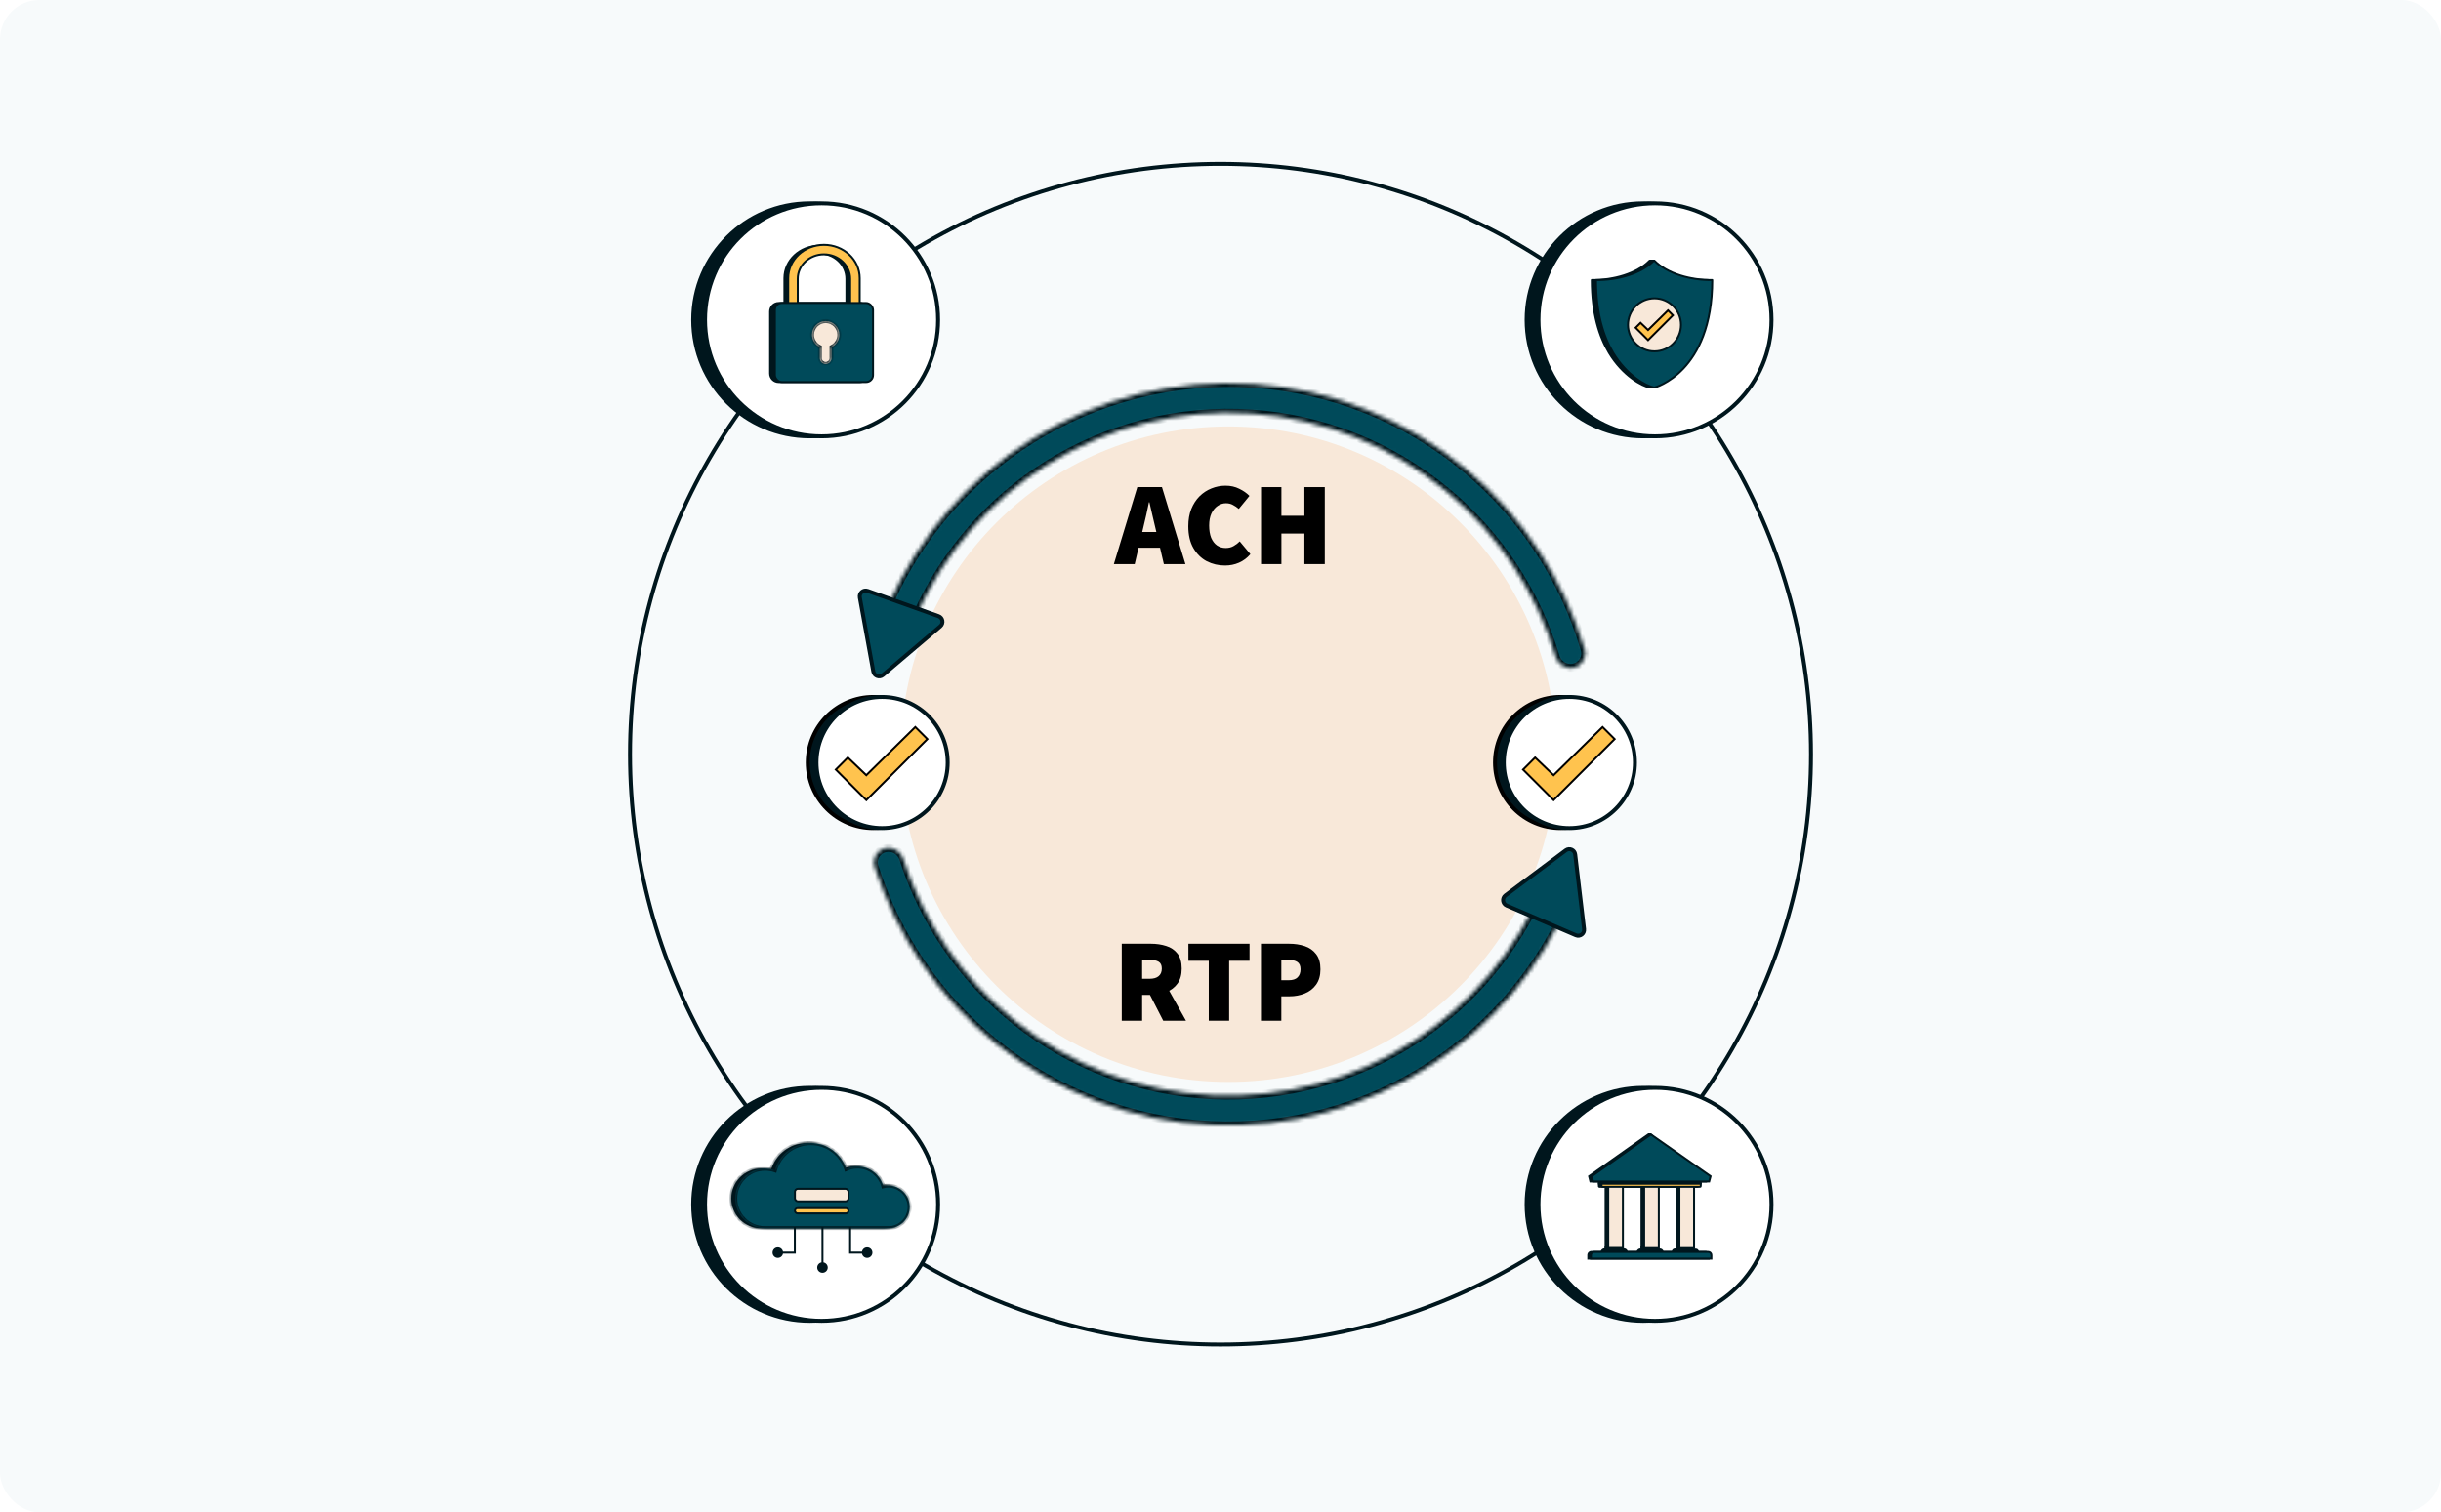 <svg width="618" height="383" viewBox="0 0 618 383" fill="none" xmlns="http://www.w3.org/2000/svg">
<rect width="618" height="383" fill="white"/>
<rect width="618" height="383" rx="10" fill="#F7FAFB"/>
<circle cx="311" cy="191" r="83" fill="#F8E8D9"/>
<mask id="path-3-inside-1_5174_33936" fill="white">
<path d="M395.367 223.01C397.311 223.747 398.296 225.924 397.481 227.837C390.223 244.879 378.077 259.424 362.539 269.611C345.951 280.487 326.348 285.836 306.534 284.894C286.721 283.951 267.714 276.766 252.232 264.365C237.732 252.749 227.021 237.116 221.413 219.463C220.783 217.481 221.97 215.407 223.976 214.858C225.981 214.308 228.044 215.491 228.68 217.47C233.864 233.592 243.679 247.866 256.939 258.488C271.181 269.896 288.666 276.506 306.892 277.373C325.118 278.24 343.152 273.319 358.411 263.315C372.62 253.999 383.745 240.721 390.436 225.164C391.257 223.254 393.423 222.272 395.367 223.01Z"/>
</mask>
<path d="M395.367 223.01C397.311 223.747 398.296 225.924 397.481 227.837C390.223 244.879 378.077 259.424 362.539 269.611C345.951 280.487 326.348 285.836 306.534 284.894C286.721 283.951 267.714 276.766 252.232 264.365C237.732 252.749 227.021 237.116 221.413 219.463C220.783 217.481 221.97 215.407 223.976 214.858C225.981 214.308 228.044 215.491 228.68 217.47C233.864 233.592 243.679 247.866 256.939 258.488C271.181 269.896 288.666 276.506 306.892 277.373C325.118 278.24 343.152 273.319 358.411 263.315C372.62 253.999 383.745 240.721 390.436 225.164C391.257 223.254 393.423 222.272 395.367 223.01Z" fill="#004A5A" stroke="#00161D" stroke-width="2" mask="url(#path-3-inside-1_5174_33936)"/>
<mask id="path-4-inside-2_5174_33936" fill="white">
<path d="M398.522 169.036C400.538 168.53 401.77 166.483 401.184 164.488C395.952 146.691 385.561 130.81 371.285 118.877C356.045 106.138 337.161 98.555 317.344 97.214C297.526 95.874 277.793 100.846 260.976 111.416C245.224 121.317 232.788 135.655 225.208 152.585C224.358 154.483 225.303 156.678 227.233 157.451C229.163 158.224 231.347 157.282 232.203 155.387C239.188 139.932 250.577 126.845 264.983 117.79C280.453 108.066 298.605 103.493 316.835 104.726C335.066 105.959 352.437 112.935 366.456 124.654C379.511 135.566 389.035 150.068 393.875 166.322C394.468 168.315 396.505 169.543 398.522 169.036Z"/>
</mask>
<path d="M398.522 169.036C400.538 168.53 401.77 166.483 401.184 164.488C395.952 146.691 385.561 130.81 371.285 118.877C356.045 106.138 337.161 98.555 317.344 97.214C297.526 95.874 277.793 100.846 260.976 111.416C245.224 121.317 232.788 135.655 225.208 152.585C224.358 154.483 225.303 156.678 227.233 157.451C229.163 158.224 231.347 157.282 232.203 155.387C239.188 139.932 250.577 126.845 264.983 117.79C280.453 108.066 298.605 103.493 316.835 104.726C335.066 105.959 352.437 112.935 366.456 124.654C379.511 135.566 389.035 150.068 393.875 166.322C394.468 168.315 396.505 169.543 398.522 169.036Z" fill="#004A5A" stroke="#00161D" stroke-width="2" mask="url(#path-4-inside-2_5174_33936)"/>
<path d="M396.407 215.349C397.332 214.658 398.659 215.227 398.795 216.373L401.045 235.292C401.181 236.439 400.025 237.303 398.964 236.848L381.455 229.337C380.393 228.882 380.223 227.448 381.148 226.757L396.407 215.349Z" fill="#004A5A" stroke="#00161D"/>
<path d="M223.55 170.936C222.67 171.684 221.31 171.198 221.103 170.062L217.686 151.318C217.479 150.182 218.579 149.248 219.666 149.637L237.608 156.049C238.695 156.438 238.954 157.858 238.074 158.605L223.55 170.936Z" fill="#004A5A" stroke="#00161D"/>
<circle cx="221.106" cy="193.106" r="16.606" fill="#00161D" stroke="black"/>
<circle cx="223.321" cy="193.106" r="16.606" fill="white" stroke="#00161D"/>
<path d="M219.33 202.623L211.605 194.898L214.654 191.848L219.33 196.321L231.731 184.123L234.781 187.172L219.33 202.623Z" fill="#FFC34E" stroke="black" stroke-width="0.5"/>
<circle cx="395.106" cy="193.106" r="16.606" fill="#00161D" stroke="black"/>
<circle cx="397.321" cy="193.106" r="16.606" fill="white" stroke="#00161D"/>
<path d="M393.33 202.623L385.605 194.898L388.654 191.848L393.33 196.321L405.731 184.123L408.781 187.172L393.33 202.623Z" fill="#FFC34E" stroke="black" stroke-width="0.5"/>
<circle cx="309" cy="191" r="149.5" stroke="#00161D"/>
<path d="M282 142.86L287.94 123.36H294.18L300.12 142.86H294.66L292.44 133.38C292.2 132.44 291.96 131.42 291.72 130.32C291.48 129.22 291.24 128.18 291 127.2H290.88C290.68 128.18 290.46 129.22 290.22 130.32C289.98 131.42 289.74 132.44 289.5 133.38L287.28 142.86H282ZM286.26 138.72V134.73H295.8V138.72H286.26Z" fill="black"/>
<path d="M310.147 143.22C308.487 143.22 306.947 142.86 305.527 142.14C304.127 141.4 302.997 140.29 302.137 138.81C301.277 137.33 300.847 135.48 300.847 133.26C300.847 131.62 301.097 130.17 301.597 128.91C302.117 127.63 302.817 126.55 303.697 125.67C304.597 124.79 305.607 124.13 306.727 123.69C307.867 123.23 309.047 123 310.267 123C311.567 123 312.727 123.26 313.747 123.78C314.787 124.28 315.647 124.88 316.327 125.58L313.627 128.88C313.147 128.46 312.647 128.12 312.127 127.86C311.627 127.58 311.047 127.44 310.387 127.44C309.627 127.44 308.917 127.67 308.257 128.13C307.617 128.57 307.097 129.21 306.697 130.05C306.317 130.89 306.127 131.9 306.127 133.08C306.127 134.3 306.297 135.34 306.637 136.2C306.997 137.04 307.487 137.68 308.107 138.12C308.747 138.56 309.487 138.78 310.327 138.78C311.087 138.78 311.757 138.61 312.337 138.27C312.937 137.93 313.447 137.54 313.867 137.1L316.567 140.34C315.747 141.3 314.787 142.02 313.687 142.5C312.587 142.98 311.407 143.22 310.147 143.22Z" fill="black"/>
<path d="M319.265 142.86V123.36H324.425V130.62H330.245V123.36H335.405V142.86H330.245V135.12H324.425V142.86H319.265Z" fill="black"/>
<path d="M284 258.5V239H291.38C292.78 239 294.07 239.19 295.25 239.57C296.43 239.93 297.38 240.57 298.1 241.49C298.82 242.41 299.18 243.68 299.18 245.3C299.18 246.86 298.82 248.13 298.1 249.11C297.38 250.09 296.43 250.81 295.25 251.27C294.07 251.73 292.78 251.96 291.38 251.96H289.16V258.5H284ZM294.5 258.5L290.45 250.61L293.93 247.19L300.26 258.5H294.5ZM289.16 247.88H291.02C292.04 247.88 292.81 247.66 293.33 247.22C293.87 246.78 294.14 246.14 294.14 245.3C294.14 244.46 293.87 243.88 293.33 243.56C292.81 243.24 292.04 243.08 291.02 243.08H289.16V247.88Z" fill="black"/>
<path d="M306.031 258.5V243.32H300.871V239H316.351V243.32H311.191V258.5H306.031Z" fill="black"/>
<path d="M319.244 258.5V239H326.384C327.804 239 329.114 239.2 330.314 239.6C331.514 240 332.474 240.67 333.194 241.61C333.934 242.55 334.304 243.84 334.304 245.48C334.304 247.06 333.934 248.36 333.194 249.38C332.474 250.38 331.514 251.12 330.314 251.6C329.134 252.08 327.864 252.32 326.504 252.32H324.404V258.5H319.244ZM324.404 248.24H326.264C327.284 248.24 328.034 248 328.514 247.52C329.014 247.02 329.264 246.34 329.264 245.48C329.264 244.6 328.994 243.98 328.454 243.62C327.914 243.26 327.144 243.08 326.144 243.08H324.404V248.24Z" fill="black"/>
<circle cx="205" cy="81" r="29.5" fill="#00161D" stroke="#00161D"/>
<circle cx="208" cy="81" r="29.5" fill="white" stroke="#00161D"/>
<path d="M198.095 80.103V80.353H198.345H200.759H201.009V80.103V76.733H213.784V80.103V80.353H214.034H216.448H216.698V80.103V76.733H217.655C218.85 76.733 219.819 77.701 219.819 78.897V94.586C219.819 95.781 218.85 96.75 217.655 96.75H197.138C195.943 96.75 194.974 95.781 194.974 94.586V78.897C194.974 77.701 195.943 76.733 197.138 76.733H198.095V80.103ZM214.284 76.233V70.609C214.284 67.034 211.184 64.164 207.397 64.164C203.609 64.164 200.509 67.034 200.509 70.609V76.233H198.595V70.448C198.595 65.936 202.519 62.25 207.397 62.25C212.274 62.25 216.198 65.936 216.198 70.448V76.233H214.284ZM214.284 79.853V76.733H216.198V79.853H214.284ZM198.595 76.733H200.509V79.853H198.595V76.733Z" fill="#00161D" stroke="#00161D" stroke-width="0.5"/>
<path d="M208.603 62C203.604 62 199.552 65.782 199.552 70.448V80.103H201.965V70.609C201.965 67.188 204.937 64.414 208.603 64.414C212.269 64.414 215.241 67.188 215.241 70.609V80.103H217.655V70.448C217.655 65.782 213.602 62 208.603 62Z" fill="#FFC34E" stroke="#00161D" stroke-width="0.5"/>
<rect x="196.181" y="76.733" width="24.845" height="20.017" rx="1.75" fill="#004A5A" stroke="#00161D" stroke-width="0.5"/>
<mask id="path-21-inside-3_5174_33936" fill="white">
<path fill-rule="evenodd" clip-rule="evenodd" d="M210.524 87.89C211.691 87.335 212.498 86.145 212.498 84.766C212.498 82.858 210.951 81.31 209.042 81.31C207.134 81.31 205.586 82.858 205.586 84.766C205.586 86.145 206.394 87.335 207.561 87.89V90.691C207.561 91.509 208.224 92.172 209.042 92.172C209.86 92.172 210.524 91.509 210.524 90.691V87.89Z"/>
</mask>
<path fill-rule="evenodd" clip-rule="evenodd" d="M210.524 87.89C211.691 87.335 212.498 86.145 212.498 84.766C212.498 82.858 210.951 81.31 209.042 81.31C207.134 81.31 205.586 82.858 205.586 84.766C205.586 86.145 206.394 87.335 207.561 87.89V90.691C207.561 91.509 208.224 92.172 209.042 92.172C209.86 92.172 210.524 91.509 210.524 90.691V87.89Z" fill="#F8E8D9"/>
<path d="M210.524 87.89L210.309 87.438L210.024 87.574V87.89H210.524ZM207.561 87.89H208.061V87.574L207.776 87.438L207.561 87.89ZM211.998 84.766C211.998 85.945 211.309 86.963 210.309 87.438L210.738 88.341C212.074 87.707 212.998 86.345 212.998 84.766H211.998ZM209.042 81.81C210.675 81.81 211.998 83.134 211.998 84.766H212.998C212.998 82.582 211.227 80.81 209.042 80.81V81.81ZM206.086 84.766C206.086 83.134 207.41 81.81 209.042 81.81V80.81C206.857 80.81 205.086 82.582 205.086 84.766H206.086ZM207.776 87.438C206.776 86.963 206.086 85.945 206.086 84.766H205.086C205.086 86.345 206.011 87.707 207.347 88.342L207.776 87.438ZM208.061 90.691V87.89H207.061V90.691H208.061ZM209.042 91.672C208.501 91.672 208.061 91.233 208.061 90.691H207.061C207.061 91.785 207.948 92.672 209.042 92.672V91.672ZM210.024 90.691C210.024 91.233 209.584 91.672 209.042 91.672V92.672C210.137 92.672 211.024 91.785 211.024 90.691H210.024ZM210.024 87.89V90.691H211.024V87.89H210.024Z" fill="#00161D" mask="url(#path-21-inside-3_5174_33936)"/>
<circle cx="416" cy="81" r="29.5" fill="#00161D" stroke="#00161D"/>
<circle cx="419" cy="81" r="29.5" fill="white" stroke="#00161D"/>
<path d="M418.643 65.998C421.88 69.307 426.92 70.977 432.427 70.918C432.427 87.092 425.473 93.901 421.146 96.572C420.464 96.994 418.857 98.141 418.857 98.141H417.775C415.74 97.822 410.779 95.08 407.335 89.32C404.905 85.257 403 79.378 403 70.918C408.501 70.977 414.414 69.307 417.652 65.998H418.643Z" fill="#00161D" stroke="#00161D" stroke-width="0.5" stroke-linecap="round" stroke-linejoin="round"/>
<path d="M433.498 70.918C433.498 94.396 418.846 98.141 418.846 98.141C416.811 97.822 411.85 95.08 408.406 89.32C405.976 85.257 404.071 79.378 404.071 70.918C409.572 70.977 415.485 69.307 418.723 65.998H418.846C422.083 69.307 427.991 70.977 433.498 70.918Z" fill="#004A5A" stroke="#00161D" stroke-width="0.5" stroke-linecap="round" stroke-linejoin="round"/>
<circle cx="418.873" cy="82.266" r="6.71" fill="#F8E8D9" stroke="#00161D" stroke-width="0.5"/>
<path d="M417.249 86.137L414.105 82.994L415.346 81.753L417.249 83.573L422.294 78.61L423.535 79.851L417.249 86.137Z" fill="#FFC34E" stroke="black" stroke-width="0.5"/>
<circle cx="205" cy="305" r="29.5" fill="#00161D" stroke="#00161D"/>
<circle cx="208" cy="305" r="29.5" fill="white" stroke="#00161D"/>
<mask id="path-31-inside-4_5174_33936" fill="white">
<path fill-rule="evenodd" clip-rule="evenodd" d="M192.689 311.038C188.525 311.038 185.15 307.663 185.15 303.5C185.15 299.336 188.525 295.961 192.689 295.961C193.565 295.961 194.406 296.111 195.188 296.386C196.296 292.414 199.941 289.5 204.266 289.5C208.473 289.5 212.035 292.257 213.247 296.062C214.116 295.652 215.087 295.423 216.112 295.423C219.233 295.423 221.857 297.547 222.619 300.427C223.036 300.324 223.471 300.269 223.92 300.269C226.894 300.269 229.304 302.68 229.304 305.654C229.304 308.628 226.894 311.039 223.92 311.039C223.92 311.039 223.92 311.039 223.92 311.039V311.039H192.689V311.038Z"/>
</mask>
<path fill-rule="evenodd" clip-rule="evenodd" d="M192.689 311.038C188.525 311.038 185.15 307.663 185.15 303.5C185.15 299.336 188.525 295.961 192.689 295.961C193.565 295.961 194.406 296.111 195.188 296.386C196.296 292.414 199.941 289.5 204.266 289.5C208.473 289.5 212.035 292.257 213.247 296.062C214.116 295.652 215.087 295.423 216.112 295.423C219.233 295.423 221.857 297.547 222.619 300.427C223.036 300.324 223.471 300.269 223.92 300.269C226.894 300.269 229.304 302.68 229.304 305.654C229.304 308.628 226.894 311.039 223.92 311.039C223.92 311.039 223.92 311.039 223.92 311.039V311.039H192.689V311.038Z" fill="#00161D"/>
<path d="M192.689 311.038H193.189V310.538L192.689 310.538L192.689 311.038ZM195.188 296.386L195.023 296.857L195.527 297.034L195.67 296.52L195.188 296.386ZM213.247 296.062L212.77 296.213L212.943 296.757L213.46 296.514L213.247 296.062ZM222.619 300.427L222.136 300.555L222.262 301.031L222.74 300.913L222.619 300.427ZM223.92 311.039V310.539H223.42V311.039H223.92ZM223.92 311.039V311.539H224.42V311.039H223.92ZM192.689 311.039H192.189V311.539H192.689V311.039ZM192.689 310.538C188.802 310.538 185.65 307.387 185.65 303.5H184.65C184.65 307.939 188.249 311.538 192.689 311.538L192.689 310.538ZM185.65 303.5C185.65 299.613 188.802 296.461 192.689 296.461V295.461C188.249 295.461 184.65 299.06 184.65 303.5H185.65ZM192.689 296.461C193.508 296.461 194.293 296.601 195.023 296.857L195.354 295.914C194.519 295.621 193.622 295.461 192.689 295.461V296.461ZM195.67 296.52C196.719 292.759 200.171 290 204.266 290V289C199.711 289 195.873 292.069 194.707 296.251L195.67 296.52ZM204.266 290C208.249 290 211.623 292.61 212.77 296.213L213.723 295.91C212.448 291.903 208.697 289 204.266 289V290ZM213.46 296.514C214.264 296.135 215.163 295.923 216.112 295.923V294.923C215.012 294.923 213.968 295.169 213.034 295.61L213.46 296.514ZM216.112 295.923C219 295.923 221.43 297.888 222.136 300.555L223.103 300.299C222.284 297.205 219.465 294.923 216.112 294.923V295.923ZM222.74 300.913C223.117 300.819 223.512 300.769 223.92 300.769V299.769C223.431 299.769 222.955 299.829 222.499 299.942L222.74 300.913ZM223.92 300.769C226.618 300.769 228.804 302.956 228.804 305.654H229.804C229.804 302.404 227.17 299.769 223.92 299.769V300.769ZM228.804 305.654C228.804 308.352 226.618 310.539 223.92 310.539V311.539C227.17 311.539 229.804 308.904 229.804 305.654H228.804ZM223.92 310.539H223.92C223.92 310.539 223.92 310.539 223.92 310.539C223.92 310.539 223.92 310.539 223.92 310.539H223.92C223.92 310.539 223.92 310.539 223.92 310.539C223.92 310.539 223.92 310.539 223.92 310.539H223.92C223.92 310.539 223.92 310.539 223.92 310.539C223.92 310.539 223.92 310.539 223.92 310.539C223.92 310.539 223.92 310.539 223.92 310.539C223.92 310.539 223.92 310.539 223.92 310.539C223.92 310.539 223.92 310.539 223.92 310.539H223.92C223.92 310.539 223.92 310.539 223.92 310.539H223.92C223.92 310.539 223.92 310.539 223.92 310.539C223.92 310.539 223.92 310.539 223.92 310.539H223.92C223.92 310.539 223.92 310.539 223.92 310.539C223.92 310.539 223.92 310.539 223.92 310.539C223.92 310.539 223.92 310.539 223.92 310.539C223.92 310.539 223.92 310.539 223.92 310.539H223.92C223.92 310.539 223.92 310.539 223.92 310.539C223.92 310.539 223.92 310.539 223.92 310.539H223.92C223.92 310.539 223.92 310.539 223.92 310.539C223.92 310.539 223.92 310.539 223.92 310.539C223.92 310.539 223.92 310.539 223.92 310.539C223.92 310.539 223.92 310.539 223.92 310.539H223.92C223.92 310.539 223.92 310.539 223.92 310.539H223.92C223.92 310.539 223.92 310.539 223.92 310.539H223.92C223.92 310.539 223.92 310.539 223.92 310.539C223.92 310.539 223.92 310.539 223.92 310.539H223.92C223.92 310.539 223.92 310.539 223.92 310.539C223.92 310.539 223.92 310.539 223.92 310.539H223.92V311.539H223.92C223.92 311.539 223.92 311.539 223.92 311.539C223.92 311.539 223.92 311.539 223.92 311.539H223.92C223.92 311.539 223.92 311.539 223.92 311.539C223.92 311.539 223.92 311.539 223.92 311.539H223.92C223.92 311.539 223.92 311.539 223.92 311.539H223.92C223.92 311.539 223.92 311.539 223.92 311.539H223.92C223.92 311.539 223.92 311.539 223.92 311.539C223.92 311.539 223.92 311.539 223.92 311.539C223.92 311.539 223.92 311.539 223.92 311.539C223.92 311.539 223.92 311.539 223.92 311.539H223.92C223.92 311.539 223.92 311.539 223.92 311.539C223.92 311.539 223.92 311.539 223.92 311.539H223.92C223.92 311.539 223.92 311.539 223.92 311.539C223.92 311.539 223.92 311.539 223.92 311.539C223.92 311.539 223.92 311.539 223.92 311.539C223.92 311.539 223.92 311.539 223.92 311.539H223.92C223.92 311.539 223.92 311.539 223.92 311.539C223.92 311.539 223.92 311.539 223.92 311.539H223.92C223.92 311.539 223.92 311.539 223.92 311.539H223.92C223.92 311.539 223.92 311.539 223.92 311.539C223.92 311.539 223.92 311.539 223.92 311.539C223.92 311.539 223.92 311.539 223.92 311.539C223.92 311.539 223.92 311.539 223.92 311.539C223.92 311.539 223.92 311.539 223.92 311.539H223.92C223.92 311.539 223.92 311.539 223.92 311.539C223.92 311.539 223.92 311.539 223.92 311.539H223.92C223.92 311.539 223.92 311.539 223.92 311.539C223.92 311.539 223.92 311.539 223.92 311.539H223.92V310.539ZM223.42 311.039V311.039H224.42V311.039H223.42ZM223.92 310.539H192.689V311.539H223.92V310.539ZM193.189 311.039V311.038H192.189V311.039H193.189Z" fill="#00161D" mask="url(#path-31-inside-4_5174_33936)"/>
<mask id="path-33-inside-5_5174_33936" fill="white">
<path fill-rule="evenodd" clip-rule="evenodd" d="M193.692 311.038C189.529 311.038 186.154 307.663 186.154 303.5C186.154 299.336 189.529 295.961 193.693 295.961C194.569 295.961 195.41 296.111 196.192 296.386C197.3 292.414 200.944 289.5 205.27 289.5C209.476 289.5 213.039 292.257 214.25 296.062C215.12 295.652 216.091 295.423 217.116 295.423C220.236 295.423 222.861 297.547 223.623 300.427C224.04 300.324 224.475 300.269 224.923 300.269C227.897 300.269 230.308 302.68 230.308 305.654C230.308 308.628 227.897 311.039 224.923 311.039C224.923 311.039 224.923 311.039 224.923 311.039V311.039H193.692V311.038Z"/>
</mask>
<path fill-rule="evenodd" clip-rule="evenodd" d="M193.692 311.038C189.529 311.038 186.154 307.663 186.154 303.5C186.154 299.336 189.529 295.961 193.693 295.961C194.569 295.961 195.41 296.111 196.192 296.386C197.3 292.414 200.944 289.5 205.27 289.5C209.476 289.5 213.039 292.257 214.25 296.062C215.12 295.652 216.091 295.423 217.116 295.423C220.236 295.423 222.861 297.547 223.623 300.427C224.04 300.324 224.475 300.269 224.923 300.269C227.897 300.269 230.308 302.68 230.308 305.654C230.308 308.628 227.897 311.039 224.923 311.039C224.923 311.039 224.923 311.039 224.923 311.039V311.039H193.692V311.038Z" fill="#004A5A"/>
<path d="M193.692 311.038H194.192V310.538L193.692 310.538L193.692 311.038ZM196.192 296.386L196.026 296.857L196.53 297.034L196.674 296.52L196.192 296.386ZM214.25 296.062L213.774 296.213L213.947 296.757L214.464 296.514L214.25 296.062ZM223.623 300.427L223.14 300.555L223.266 301.031L223.743 300.913L223.623 300.427ZM224.923 311.039V310.539H224.423V311.039H224.923ZM224.923 311.039V311.539H225.423V311.039H224.923ZM193.692 311.039H193.192V311.539H193.692V311.039ZM193.692 310.538C189.805 310.538 186.654 307.387 186.654 303.5H185.654C185.654 307.939 189.253 311.538 193.692 311.538L193.692 310.538ZM186.654 303.5C186.654 299.613 189.805 296.461 193.693 296.461V295.461C189.253 295.461 185.654 299.06 185.654 303.5H186.654ZM193.693 296.461C194.511 296.461 195.297 296.601 196.026 296.857L196.358 295.914C195.523 295.621 194.626 295.461 193.693 295.461V296.461ZM196.674 296.52C197.723 292.759 201.175 290 205.27 290V289C200.714 289 196.877 292.069 195.71 296.251L196.674 296.52ZM205.27 290C209.252 290 212.627 292.61 213.774 296.213L214.727 295.91C213.451 291.903 209.7 289 205.27 289V290ZM214.464 296.514C215.268 296.135 216.166 295.923 217.116 295.923V294.923C216.016 294.923 214.972 295.169 214.037 295.61L214.464 296.514ZM217.116 295.923C220.004 295.923 222.434 297.888 223.14 300.555L224.106 300.299C223.287 297.205 220.469 294.923 217.116 294.923V295.923ZM223.743 300.913C224.121 300.819 224.516 300.769 224.923 300.769V299.769C224.434 299.769 223.958 299.829 223.503 299.942L223.743 300.913ZM224.923 300.769C227.621 300.769 229.808 302.956 229.808 305.654H230.808C230.808 302.404 228.173 299.769 224.923 299.769V300.769ZM229.808 305.654C229.808 308.352 227.621 310.539 224.923 310.539V311.539C228.173 311.539 230.808 308.904 230.808 305.654H229.808ZM224.923 310.539C224.923 310.539 224.923 310.539 224.923 310.539C224.923 310.539 224.923 310.539 224.923 310.539H224.923C224.923 310.539 224.923 310.539 224.923 310.539C224.923 310.539 224.923 310.539 224.923 310.539H224.923C224.923 310.539 224.923 310.539 224.923 310.539H224.923C224.923 310.539 224.923 310.539 224.923 310.539C224.923 310.539 224.923 310.539 224.923 310.539C224.923 310.539 224.923 310.539 224.923 310.539H224.923C224.923 310.539 224.923 310.539 224.923 310.539H224.923C224.923 310.539 224.923 310.539 224.923 310.539C224.923 310.539 224.923 310.539 224.923 310.539H224.923C224.923 310.539 224.923 310.539 224.923 310.539H224.923C224.923 310.539 224.923 310.539 224.923 310.539C224.923 310.539 224.923 310.539 224.923 310.539H224.923C224.923 310.539 224.923 310.539 224.923 310.539C224.923 310.539 224.923 310.539 224.923 310.539H224.923C224.923 310.539 224.923 310.539 224.923 310.539C224.923 310.539 224.923 310.539 224.923 310.539C224.923 310.539 224.923 310.539 224.923 310.539C224.923 310.539 224.923 310.539 224.923 310.539H224.923C224.923 310.539 224.923 310.539 224.923 310.539H224.923C224.923 310.539 224.923 310.539 224.923 310.539H224.923C224.923 310.539 224.923 310.539 224.923 310.539C224.923 310.539 224.923 310.539 224.923 310.539H224.923C224.923 310.539 224.923 310.539 224.923 310.539C224.923 310.539 224.923 310.539 224.923 310.539H224.923C224.923 310.539 224.923 310.539 224.923 310.539V311.539C224.923 311.539 224.923 311.539 224.923 311.539H224.923C224.923 311.539 224.923 311.539 224.923 311.539C224.923 311.539 224.923 311.539 224.923 311.539H224.923C224.923 311.539 224.923 311.539 224.923 311.539C224.923 311.539 224.923 311.539 224.923 311.539H224.923C224.923 311.539 224.923 311.539 224.923 311.539H224.923C224.923 311.539 224.923 311.539 224.923 311.539H224.923C224.923 311.539 224.923 311.539 224.923 311.539C224.923 311.539 224.923 311.539 224.923 311.539C224.923 311.539 224.923 311.539 224.923 311.539C224.923 311.539 224.923 311.539 224.923 311.539H224.923C224.923 311.539 224.923 311.539 224.923 311.539C224.923 311.539 224.923 311.539 224.923 311.539H224.923C224.923 311.539 224.923 311.539 224.923 311.539C224.923 311.539 224.923 311.539 224.923 311.539H224.923C224.923 311.539 224.923 311.539 224.923 311.539H224.923C224.923 311.539 224.923 311.539 224.923 311.539C224.923 311.539 224.923 311.539 224.923 311.539H224.923C224.923 311.539 224.923 311.539 224.923 311.539H224.923C224.923 311.539 224.923 311.539 224.923 311.539C224.923 311.539 224.923 311.539 224.923 311.539C224.923 311.539 224.923 311.539 224.923 311.539H224.923C224.923 311.539 224.923 311.539 224.923 311.539H224.923C224.923 311.539 224.923 311.539 224.923 311.539C224.923 311.539 224.923 311.539 224.923 311.539H224.923C224.923 311.539 224.923 311.539 224.923 311.539C224.923 311.539 224.923 311.539 224.923 311.539V310.539ZM224.423 311.039V311.039H225.423V311.039H224.423ZM224.923 310.539H193.692V311.539H224.923V310.539ZM194.192 311.039V311.038H193.192V311.039H194.192Z" fill="#00161D" mask="url(#path-33-inside-5_5174_33936)"/>
<path d="M206.898 321C206.898 321.736 207.495 322.333 208.231 322.333C208.968 322.333 209.565 321.736 209.565 321C209.565 320.264 208.968 319.667 208.231 319.667C207.495 319.667 206.898 320.264 206.898 321ZM207.981 310.769V321H208.481V310.769H207.981Z" fill="#00161D"/>
<path d="M201.231 317.231V317.481H201.481V317.231H201.231ZM195.59 317.231C195.59 317.967 196.187 318.564 196.923 318.564C197.66 318.564 198.257 317.967 198.257 317.231C198.257 316.494 197.66 315.898 196.923 315.898C196.187 315.898 195.59 316.494 195.59 317.231ZM200.981 310.769V317.231H201.481V310.769H200.981ZM201.231 316.981H196.923V317.481H201.231V316.981Z" fill="#00161D"/>
<path d="M215.231 317.231V317.481H214.981V317.231H215.231ZM220.872 317.231C220.872 317.967 220.275 318.564 219.539 318.564C218.802 318.564 218.205 317.967 218.205 317.231C218.205 316.494 218.802 315.898 219.539 315.898C220.275 315.898 220.872 316.494 220.872 317.231ZM215.481 310.769V317.231H214.981V310.769H215.481ZM215.231 316.981H219.539V317.481H215.231V316.981Z" fill="#00161D"/>
<rect x="201.251" y="305.959" width="13.568" height="1.335" rx="0.667" fill="#FFC34E" stroke="#00161D" stroke-width="0.5"/>
<rect x="201.251" y="301.065" width="13.568" height="3.17" rx="0.75" fill="#F8E8D9" stroke="#00161D" stroke-width="0.5"/>
<circle cx="416" cy="305" r="29.5" fill="#00161D" stroke="#00161D"/>
<circle cx="419" cy="305" r="29.5" fill="white" stroke="#00161D"/>
<path d="M410.453 299.8H406.242V316.305H410.453V299.8Z" fill="#00161D"/>
<path d="M410.453 315.463H406.242V316.305H410.453V315.463Z" fill="#00161D"/>
<path d="M405.232 317.147C405.232 316.589 405.684 316.137 406.242 316.137H410.453C411.011 316.137 411.463 316.589 411.463 317.147H405.232Z" fill="#00161D"/>
<path d="M419.547 299.934H415.337V316.341H419.547V299.934Z" fill="#00161D"/>
<path d="M419.547 315.463H415.337V316.305H419.547V315.463Z" fill="#00161D"/>
<path d="M414.326 317.183C414.326 316.624 414.779 316.172 415.337 316.172H419.547C420.106 316.172 420.558 316.624 420.558 317.183H414.326Z" fill="#00161D"/>
<path d="M428.474 299.934H424.263V316.341H428.474V299.934Z" fill="#00161D"/>
<path d="M428.474 315.463H424.263V316.305H428.474V315.463Z" fill="#00161D"/>
<path d="M423.253 316.979C423.253 316.533 423.614 316.172 424.06 316.172H428.677C429.123 316.172 429.484 316.533 429.484 316.979H423.253Z" fill="#00161D"/>
<path d="M404.558 299.463H430.158V300.391C430.158 300.623 429.97 300.811 429.738 300.811H404.978C404.746 300.811 404.558 300.623 404.558 300.391V299.463Z" fill="#00161D"/>
<path d="M404.558 298.789H430.158V299.968H404.558V298.789Z" fill="#00161D"/>
<path d="M401.863 317.86C401.863 317.28 402.333 316.811 402.913 316.811H431.803C432.383 316.811 432.853 317.28 432.853 317.86V319H401.863V317.86Z" fill="#00161D"/>
<path fill-rule="evenodd" clip-rule="evenodd" d="M417.295 287H417.947L432.237 299.463H402.447L402.032 297.78L417.295 287Z" fill="#00161D"/>
<path d="M407.166 316.054V300.049H410.876V316.054H407.166Z" fill="#F8E8D9" stroke="#00161D" stroke-width="0.5"/>
<path d="M406.197 316.896C406.301 316.599 406.583 316.386 406.916 316.386H411.126C411.459 316.386 411.741 316.599 411.845 316.896H406.197Z" fill="#00161D" stroke="#00161D" stroke-width="0.5"/>
<path d="M416.261 316.09V300.184H419.971V316.09H416.261Z" fill="#F8E8D9" stroke="#00161D" stroke-width="0.5"/>
<path d="M415.292 316.932C415.396 316.635 415.678 316.422 416.011 316.422H420.221C420.554 316.422 420.836 316.635 420.94 316.932H415.292Z" fill="#00161D" stroke="#00161D" stroke-width="0.5"/>
<path d="M425.187 316.09V300.184H428.897V316.09H425.187Z" fill="#F8E8D9" stroke="#00161D" stroke-width="0.5"/>
<path d="M424.235 316.729C424.327 316.547 424.515 316.422 424.733 316.422H429.351C429.569 316.422 429.757 316.547 429.849 316.729H424.235Z" fill="#00161D" stroke="#00161D" stroke-width="0.403"/>
<path d="M405.482 299.714H430.582V300.391C430.582 300.485 430.506 300.561 430.412 300.561H405.652C405.558 300.561 405.482 300.485 405.482 300.391V299.714Z" fill="#FFC34E" stroke="#00161D" stroke-width="0.5"/>
<path d="M405.482 299.039H430.582V299.718H405.482V299.039Z" fill="#00161D" stroke="#00161D" stroke-width="0.5"/>
<path d="M402.787 317.86C402.787 317.419 403.145 317.061 403.587 317.061H432.477C432.919 317.061 433.277 317.419 433.277 317.86V318.75H402.787V317.86Z" fill="#004A5A" stroke="#00161D" stroke-width="0.5"/>
<path d="M402.989 297.886L417.969 287.306L433.072 297.885L432.719 299.213H403.317L402.989 297.886Z" fill="#004A5A" stroke="#00161D" stroke-width="0.5"/>
</svg>
